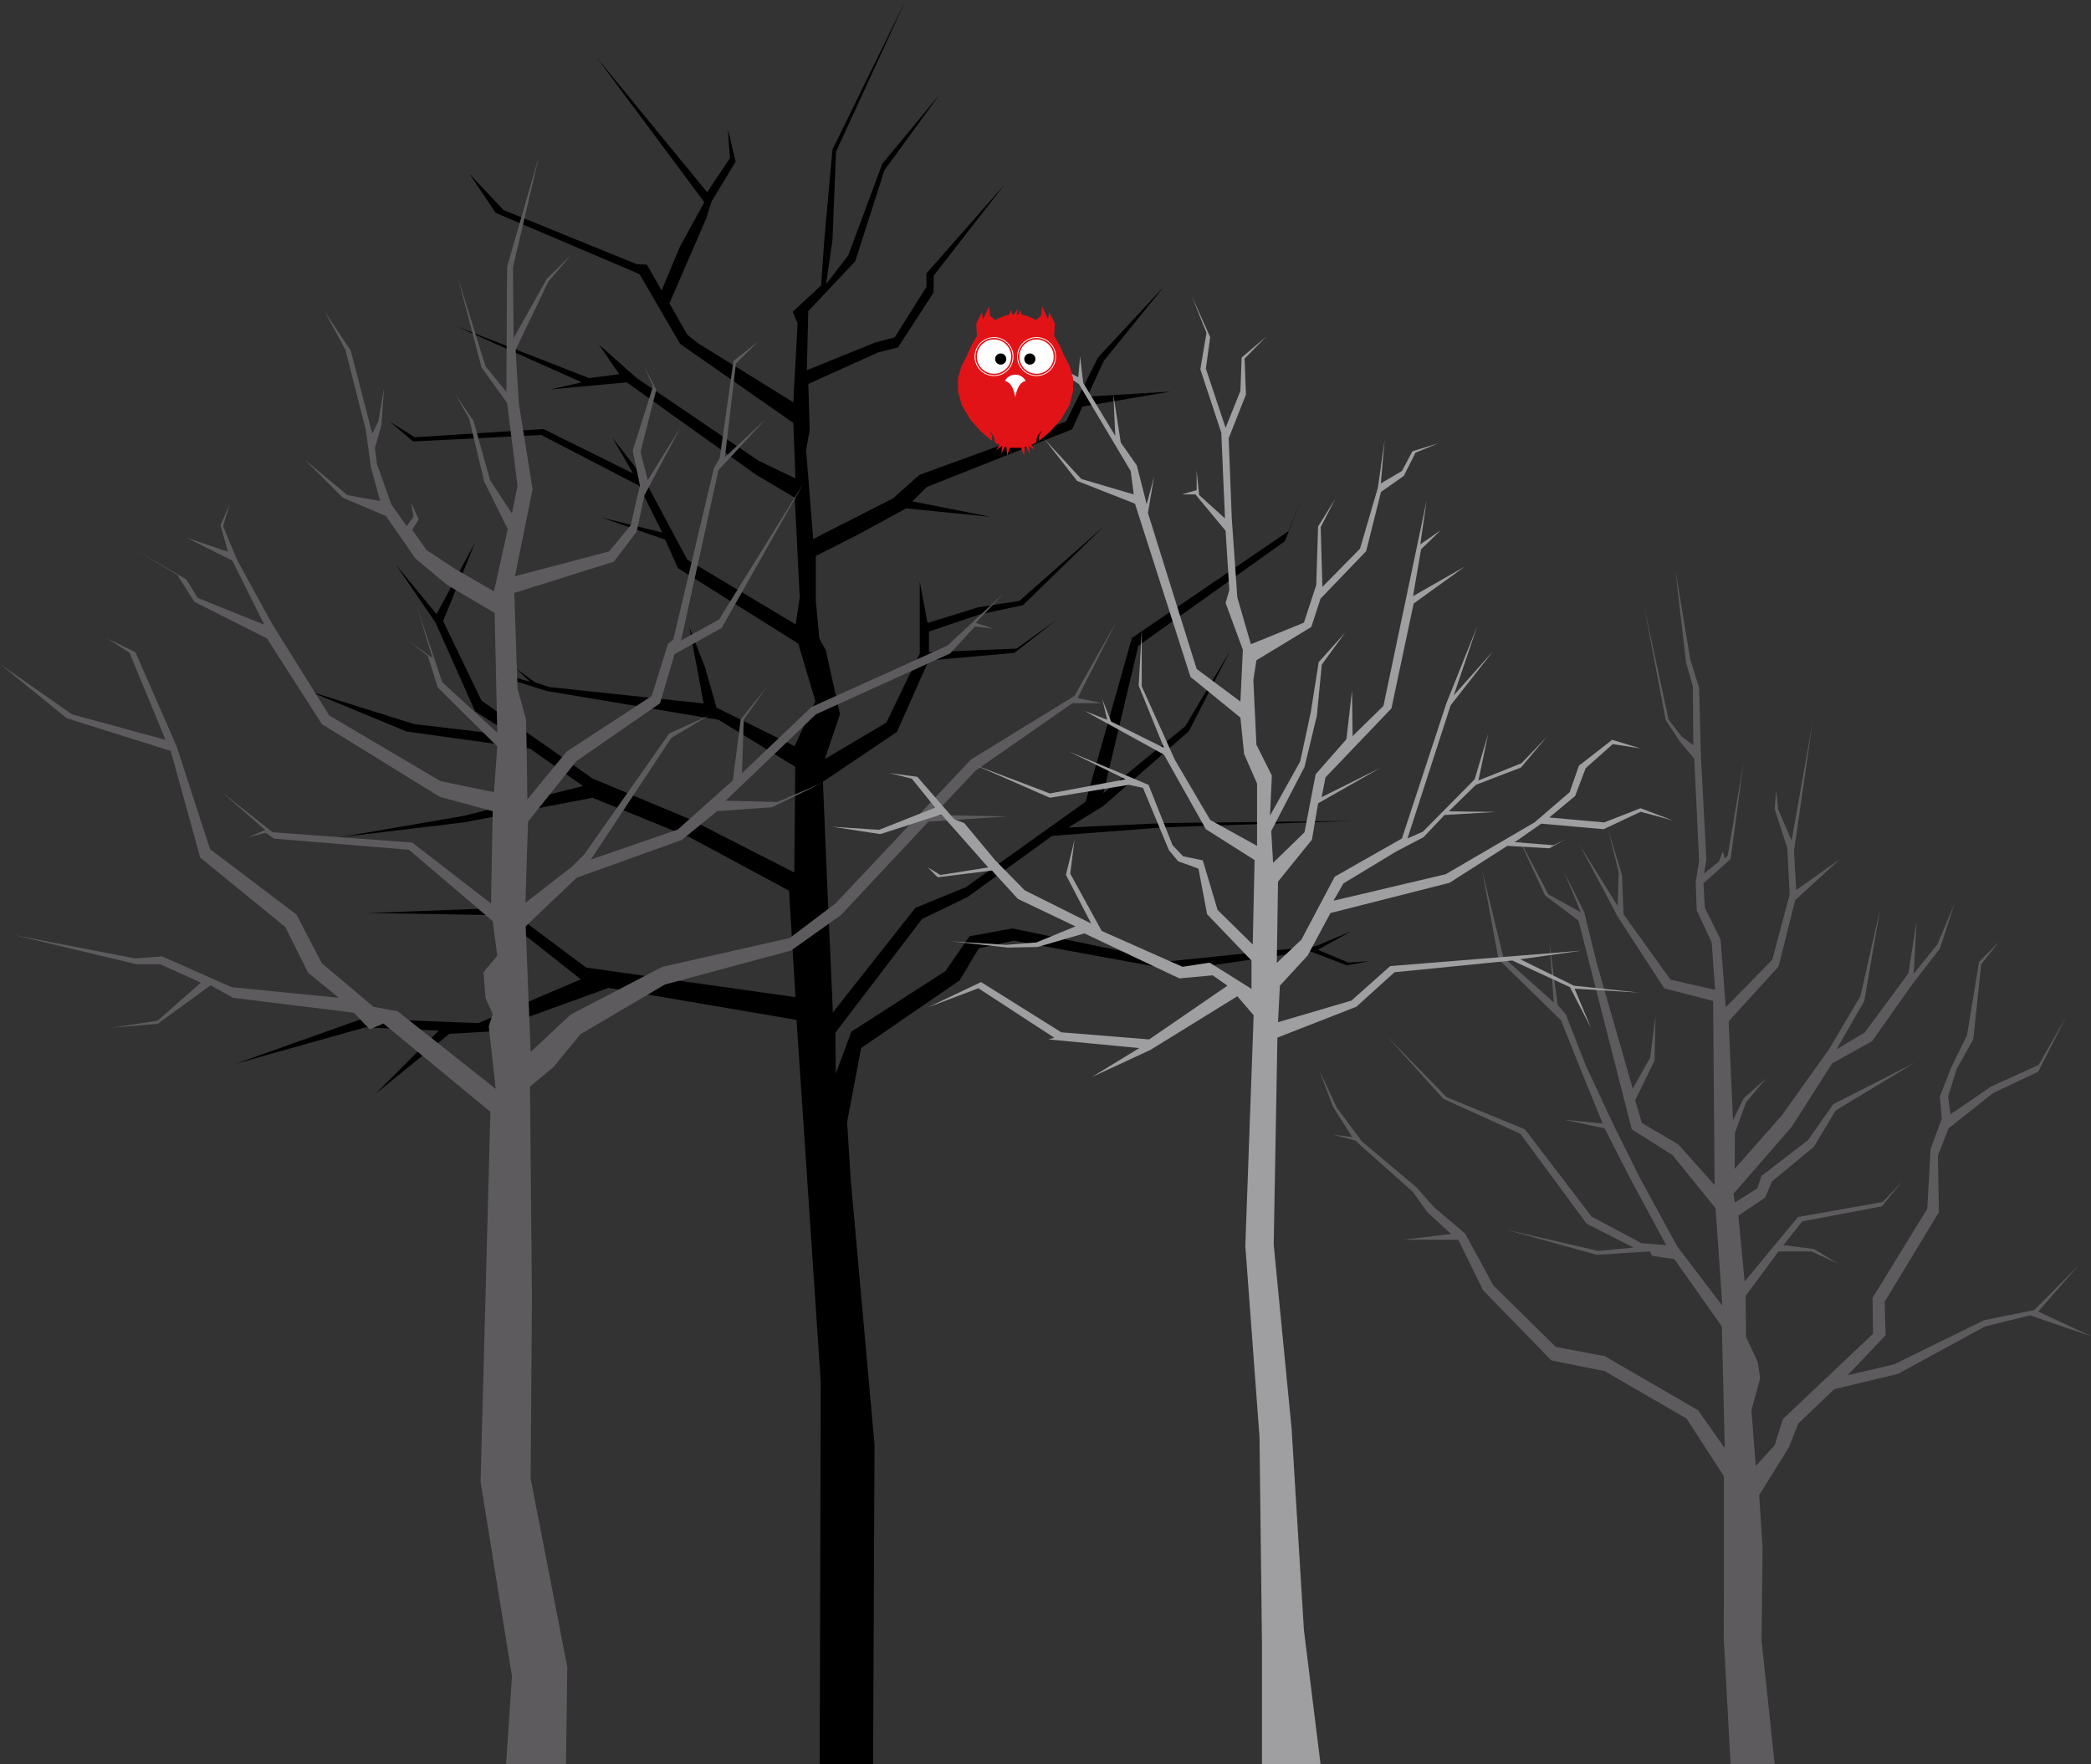 <!-- Generator: Adobe Illustrator 18.1.1, SVG Export Plug-In  -->

<svg version="1.1"

	 xmlns="http://www.w3.org/2000/svg" xmlns:xlink="http://www.w3.org/1999/xlink" xmlns:a="http://ns.adobe.com/AdobeSVGViewerExtensions/3.0/"

	 x="0px" y="0px" width="1438.841px" height="1213.997px" viewBox="0 0 1438.841 1213.997"

	 enable-background="new 0 0 1438.841 1213.997" xml:space="preserve">

<rect x="0" y="0" width="1438.841" height="1213.997" fill="#333333" stroke="none"/>

<defs>

</defs>

<polygon points="600.783,1213.997 601.763,994.027 585.363,811.292 582.913,772.101 592.557,721.149 660.318,674.607 

	673.545,652.561 697.552,647.25 809.252,667.749 901.354,654.521 926.734,664.241 942.018,661.379 927.81,662.359 906.744,653.541 

	929.771,640.803 905.274,651.091 805.332,661.379 696.572,638.844 667.177,644.233 650.521,668.239 585.852,709.881 

	575.104,738.756 574.833,710.611 634.479,632.351 665.707,617.289 724.007,575.157 800.923,569.277 929.771,564.868 

	801.414,566.338 735.132,569.402 759.281,554.58 818.07,503.14 846.485,447.779 815.62,499.71 759.281,545.762 783.286,444.35 

	884.208,372.333 895.477,343.428 886.658,365.474 778.875,438.96 747.032,551.64 664.727,610.43 629.941,624.636 573.112,696.653 

	568.7,596.712 566.278,537.922 617.199,503.628 639.024,454.494 698.034,449.248 727.429,426.223 699.504,446.309 639.245,448.759 

	639.245,434.551 674.029,422.793 703.913,416.425 759.763,362.044 701.465,413.485 673.049,417.895 638.266,428.672 

	632.877,400.257 632.877,449.738 609.85,497.26 567.622,522.245 578.005,491.381 568.208,447.289 563.799,439.45 561.349,412.995 

	561.349,382.621 590.254,367.923 623.567,349.796 681.867,355.675 627.786,344.975 637.775,335.099 737.717,295.416 

	744.875,279.739 805.546,269.451 748.227,272.88 759.495,248.385 801.137,196.944 755.575,245.936 733.526,290.027 632.606,326.771 

	614.477,342.938 559.559,370.892 554.708,309.624 557.158,295.906 556.224,264.176 604.188,242.506 617.905,239.077 

	642.352,201.354 642.545,189.596 690.902,127.378 637.501,188.126 637.501,197.435 615.629,232.123 602.227,235.648 

	555.196,254.754 556.176,214.091 588.51,179.798 608.596,117.089 646.809,64.668 607.126,112.68 583.61,175.878 568.424,195.475 

	572.833,165.101 575.283,104.352 623.293,0 572.833,102.881 567.206,165.099 564.993,196.454 545.397,214.581 548.826,222.419 

	545.887,276.799 480.239,236.137 472.891,230.258 460.642,208.702 486.118,149.912 489.595,138.758 506.204,111.209 500.815,88.673 

	502.285,108.76 486.607,132.275 410.671,39.682 484.648,139.134 467.991,169.508 455.254,199.883 445.109,182.102 438.106,181.756 

	346.493,144.523 322.978,119.537 341.104,146.482 440.068,188.614 467.993,236.625 545.89,291.005 547.36,329.218 521.886,316.97 

	438.111,260.14 412.145,237.115 426.083,257.547 405.286,260.14 313.673,224.376 400.387,263.08 378.832,267.979 431.251,263.08 

	520.416,326.77 546.871,342.446 550.3,411.033 547.552,429.649 472.893,385.067 442.52,328.237 421.453,301.292 435.661,325.788 

	373.932,295.222 285.353,300.88 268.111,290.024 284.278,303.742 372.462,299.333 439.581,334.116 455.747,366.451 414.107,356.161 

	457.711,371.348 466.529,390.944 549.325,442.875 561.083,482.558 546.722,513.422 493.082,486.967 485.243,459.532 

	474.369,431.607 484.168,484.027 378.097,472.759 368.298,469.575 355.071,460.022 364.624,469.085 353.111,465.9 345.276,457.083 

	350.42,467.372 376.141,475.455 494.454,495.296 547.21,527.631 546.559,600.373 474.613,563.639 407.74,535.714 331.314,482.069 

	304.909,427.324 326.904,373.309 300.372,422.545 272.524,388.741 299.715,428.424 326.904,489.418 353.36,506.319 285.017,498.236 

	212.266,475.455 279.873,503.38 364.75,515.138 401.126,540.858 318.821,561.435 233.576,576.132 319.556,565.844 407.74,548.942 

	474.613,576.132 542.956,612.875 547.359,686.141 403.331,665.786 348.216,624.633 253.125,628.23 343.807,629.777 399.656,673.869 

	329.109,703.999 249.6,700.916 162.294,731.924 251.213,706.938 301.919,709.143 258.562,752.5 309.268,711.348 335.723,709.878 

	418.763,679.748 548.1,701.794 564.775,950.914 564.04,1213.997 "/>

<polygon fill="#5D5B5E" points="1221.179,1213.997 1212.178,1129.105 1212.844,1064.771 1210.508,1028.772 1230.842,996.106 

	1237.508,979.438 1262.22,955.844 1305.841,945.438 1365.841,912.771 1396.841,905.104 1438.841,919.438 1402.508,902.438 

	1430.841,870.104 1399.841,901.438 1365.175,908.438 1303.508,938.771 1271.345,946.32 1297.508,918.771 1296.84,895.771 

	1334.174,834.104 1333.507,795.104 1340.84,776.438 1371.507,752.105 1402.507,737.438 1421.84,699.438 1402.84,732.771 

	1369.84,747.771 1342.173,766.771 1340.507,754.438 1346.507,735.438 1357.84,715.105 1363.292,663.483 1375.506,648.105 

	1361.84,661.772 1353.506,712.438 1342.839,734.104 1334.839,754.438 1336.172,769.771 1328.505,790.438 1326.172,831.771 

	1288.505,893.104 1288.838,917.771 1226.838,976.437 1221.172,994.437 1208.172,1008.771 1205.171,970.437 1211.171,948.437 

	1209.505,937.104 1201.505,920.104 1201.171,891.769 1223.838,861.104 1246.505,861.104 1265.171,869.769 1248.171,859.437 

	1227.171,856.769 1240.171,840.437 1294.838,830.104 1309.171,812.769 1295.505,827.104 1237.171,837.437 1200.505,881.769 

	1196.171,836.435 1214.603,824.102 1219.375,812.867 1248.171,789.102 1263.171,764.102 1317.838,731.102 1261.505,759.769 

	1244.171,784.436 1212.171,809.102 1209.171,817.769 1193.838,827.435 1192.838,821.435 1232.838,775.436 1260.741,731.704 

	1288.171,716.436 1316.505,676.436 1334.838,652.769 1344.838,622.102 1333.171,649.769 1316.838,670.102 1318.838,633.769 

	1313.171,669.769 1283.171,710.436 1263.741,722.102 1282.838,688.769 1293.838,625.102 1280.171,685.436 1258.505,722.103 

	1226.171,767.436 1193.656,804.278 1193.837,779.437 1201.504,758.437 1215.504,741.77 1199.837,755.77 1192.504,770.77 

	1189.505,702.771 1223.838,665.104 1235.257,619.437 1266.171,591.104 1235.957,612.437 1234.505,585.437 1247.171,497.437 

	1232.839,578.437 1223.636,557.038 1222.172,543.77 1221.172,556.77 1229.839,583.437 1231.506,615.437 1219.506,660.437 

	1187.506,693.104 1183.957,646.437 1173.171,624.77 1172.171,607.77 1190.838,591.104 1199.838,524.104 1188.838,588.77 

	1186.838,590.77 1185.505,585.77 1182.838,592.77 1172.558,601.104 1174.171,591.437 1170.505,522.104 1169.171,473.201 

	1163.171,454.103 1152.838,392.103 1160.171,455.77 1164.838,472.103 1165.171,512.769 1157.171,506.77 1148.171,495.103 

	1131.505,418.103 1146.171,495.435 1155.838,510.103 1165.838,522.102 1169.171,592.435 1166.838,606.769 1167.504,626.435 

	1177.837,648.435 1180.168,681.102 1149.502,674.102 1117.168,629.102 1116.168,602.435 1106.502,570.435 1113.835,600.102 

	1113.168,623.435 1086.835,581.102 1113.168,630.768 1145.167,680.102 1178.834,688.768 1179.834,815.435 1154.834,787.435 

	1129.834,772.769 1125.167,757.102 1138.5,729.769 1139.167,699.102 1135.5,727.769 1123.5,749.102 1098.833,663.102 

	1090.167,627.769 1076.167,599.769 1087.833,627.769 1065.5,615.435 1043.5,573.769 1063.167,616.102 1086.167,633.435 

	1122.834,777.101 1150.834,794.768 1180.501,831.434 1185.168,898.434 1154.168,857.768 1128.383,810.434 1110.5,774.435 

	1091.166,733.101 1077.5,698.102 1071.833,691.435 1066.165,648.435 1069.165,689.769 1034.499,658.769 1019.831,598.769 

	1031.165,660.102 1074.165,702.102 1087.498,735.435 1102.832,773.102 1076.165,770.435 1104.165,776.435 1121.165,809.769 

	1146.499,856.769 1129.499,855.435 1095.165,837.102 1049.333,777.102 995.379,754.887 954.164,712.769 993.164,756.102 

	1046.164,780.102 1091.832,842.102 1124.103,858.435 1099.832,860.769 1036.165,846.102 1098.832,863.435 1135.165,861.102 

	1136.832,864.102 1152.165,866.435 1184.833,912.769 1186.833,996.435 1168.5,970.437 1104.25,933.168 1070.54,926.79 

	1027.551,884.437 1008.166,848.769 986.831,830.769 974.831,817.104 937.166,785.437 919.831,762.103 907.831,736.437 

	917.164,761.437 930.498,782.437 917.164,780.771 932.497,784.771 972.164,820.104 982.164,834.104 998.498,849.104 

	965.166,853.104 1003.498,853.104 1020.498,887.771 1067.5,936.107 1104.167,943.44 1160.501,976.108 1186.246,1015.749 

	1186.168,1127.774 1190.834,1213.997 "/>

<polygon fill="#5D5B5E" points="348.247,1213.997 352.299,1153.365 330.688,1019.648 337.441,765.043 263.829,704.262 

	254.374,708.314 243.568,696.833 160.278,686.6 144.971,677.925 108.502,704.487 76.536,707.189 108.414,702.396 138.218,676.123 

	110.303,663.517 94.095,663.517 9.003,643.257 92.745,659.465 111.655,658.115 159.379,679.275 233.218,686.6 212.057,669.37 

	196.298,637.854 137.77,590.13 117.51,516.743 45.924,494.231 0,456.863 49.524,491.53 113.908,509.088 89.147,449.207 

	73.838,439.304 93.199,448.758 121.563,513.591 144.525,584.277 203.983,629.282 221.499,662.846 257.053,692.781 273.744,695.934 

	341.103,749.281 336.328,706.288 339.029,697.734 334.076,686.6 332.726,668.919 342.18,657.664 339.029,633.801 281.399,584.726 

	188.652,577.073 182.8,573.021 170.643,576.172 182.508,571.131 152.184,544.656 187.521,572.659 283.65,579.774 337.88,621.69 

	339.027,558.164 302.558,548.259 221.517,498.284 183.697,439.304 133.722,414.091 122.013,395.631 93.649,378.523 128.315,398.784 

	135.97,411.39 181.893,429.849 159.831,385.726 128.315,369.968 156.883,379.653 151.727,361.413 158.03,347.006 153.501,362.111 

	163.159,385.276 187.296,429.398 226.581,492.315 303.163,537.541 339.922,545.107 342.174,513.59 301.203,473.07 294.45,451.459 

	281.393,441.104 297.601,452.809 286.795,417.242 304.354,469.468 342.174,504.136 340.373,421.744 307.507,402.383 

	285.896,384.375 265.634,355.109 235.919,342.503 209.807,316.389 239.071,340.702 261.582,344.753 255.28,321.792 251.678,295.679 

	237.72,240.751 223.312,214.188 241.322,241.202 256.18,298.38 260.346,289.827 264.283,266.865 262.482,292.527 257.98,308.286 

	259.463,319.542 269.235,347.005 279.865,361.995 284.544,355.56 282.742,345.654 288.145,357.36 283.643,364.564 293.548,378.521 

	313.358,391.578 339.922,406.886 349.377,364.114 333.169,331.248 322.812,288.025 313.358,271.367 325.821,289.613 337.292,330.55 

	352.299,353.309 356.13,334.399 348.927,277.22 331.368,252.907 315.16,191.227 334.069,252.007 348.433,269.753 348.927,183.574 

	370.989,107.035 352.979,184.024 353.431,232.649 376.392,191.678 393.05,175.47 377.38,193.567 354.781,240.753 357.033,277.671 

	366.487,336.651 354.331,396.532 419.164,379.423 434.022,361.414 440.324,333.95 435.372,310.088 449.329,265.965 443.477,252.46 

	451.581,268.216 440.775,310.988 445.727,330.348 468.689,293.429 443.477,340.704 438.074,365.917 422.387,386.495 353.88,408.007 

	356.134,473.971 361.987,495.13 362.436,516.742 362.888,550.059 389.901,517.192 448.432,478.923 459.688,442.905 463.289,440.204 

	491.203,322.245 495.255,315.04 504.71,248.407 521.819,234.899 506.396,250.092 498.857,314.589 526.771,288.477 494.354,323.594 

	468.691,440.654 494.805,426.247 552.885,332.599 496.605,432.099 464.189,450.109 454.179,483.892 396.566,523.77 363.338,565.367 

	361.537,621.194 393.504,596.432 402.058,587.877 460.587,504.585 487.601,492.429 461.938,507.737 406.56,591.479 466.441,570.769 

	504.26,537.002 509.663,495.13 527.671,472.619 511.798,495.015 510.562,532.048 558.287,486.576 651.936,444.254 690.205,408.686 

	671.472,428.584 683.451,432.548 670.846,431.082 653.737,449.657 561.439,491.528 499.309,550.958 534.876,551.859 

	565.492,538.802 531.275,555.46 493.456,558.162 469.143,577.972 396.816,603.954 361.714,637.375 365.141,723.846 392.604,698.183 

	455.637,665.316 543.431,645.433 574.948,621.644 668.146,522.594 739.282,478.922 768.547,427.146 741.534,480.273 

	758.192,483.875 737.932,483.875 671.298,530.248 642.484,560.864 693.358,561.765 638.881,565.366 578.551,629.748 

	544.333,654.061 457.437,677.473 399.357,711.69 380.897,734.202 364.689,747.708 366.04,893.134 365.141,1017.396 

	390.353,1147.062 389.453,1213.997 "/>

<polygon fill="#9F9EA1" points="908.696,1213.997 897.241,1121.66 888.756,982.934 876.453,856.51 878.998,713.965 933.301,692.753 

	959.604,668.996 1040.634,660.935 1080.279,679.26 1094.937,707.602 1083.482,680.3 1128.028,682.995 1083.058,678.252 

	1046.148,660.086 1088.148,654.148 956.634,664.753 929.907,688.511 879.422,703.359 880.695,678.252 899.786,657.542 

	915.482,628.268 997.36,607.481 1037.239,582.026 1066.087,583.723 1077.542,577.359 1069.058,581.602 1042.33,579.481 

	1060.572,566.753 1103.421,570.572 1128.958,558.584 1151.359,564.632 1128.875,556.147 1103.845,565.905 1066.087,562.511 

	1083.905,547.663 1091.118,528.572 1109.785,512.026 1128.875,514.996 1109.359,509.057 1086.451,526.875 1080.087,545.117 

	1055.905,565.905 994.814,601.541 917.604,619.784 924.391,607.904 960.875,585.844 979.541,576.087 993.966,560.814 

	1029.177,558.693 996.935,558.269 1015.602,540.026 1046.571,528.148 1064.389,506.935 1046.995,525.178 1017.299,537.057 

	1024.086,504.815 1014.753,536.208 979.117,572.269 968.511,576.935 998.208,485.299 1027.48,447.966 1000.329,478.512 

	1016.45,430.997 995.238,484.027 964.692,576.935 918.451,603.238 895.542,646.51 878.573,662.631 879.421,606.631 902.755,577.784 

	906.997,552.753 950.269,528.148 909.459,548.511 912.088,534.935 957.482,487.42 972.753,415.3 1007.966,389.846 972.329,410.21 

	977.844,377.967 991.42,364.815 977.312,374.573 981.662,344.452 951.965,485.724 930.753,506.512 930.328,475.118 926.51,508.633 

	905.299,532.815 897.663,572.693 876.026,593.698 874.754,571.844 897.663,527.724 906.146,492.512 909.541,457.299 

	925.663,435.239 907.419,455.603 901.905,490.39 894.692,523.905 873.903,561.239 875.176,533.663 864.569,512.451 862.45,467.906 

	864.572,454.331 902.328,431.422 908.692,411.907 940.086,379.24 950.268,338.513 965.965,327.482 974.026,311.486 989.723,304.998 

	971.904,310.513 964.692,324.088 950.16,332.64 952.813,302.453 948.146,335.543 935.844,377.543 909.965,403.846 908.775,362.752 

	918.874,343.179 906.996,362.27 905.723,402.573 897.236,428.452 860.751,443.3 851.416,411.058 847.598,356.755 845.476,301.604 

	857.356,271.483 856.398,246.749 871.356,231.605 854.385,246.029 853.538,268.938 843.356,294.392 829.779,253.665 832.75,232.029 

	820.023,203.605 830.205,229.06 825.961,254.089 840.387,297.787 842.932,356.755 825.171,340.635 823.416,323.664 823.416,337.241 

	813.234,340.21 822.568,340.21 843.356,365.241 845.901,405.968 843.356,414.877 855.234,447.119 853.538,482.755 823.416,460.271 

	789.901,352.938 794.143,327.908 789.053,346.999 782.265,320.271 771.234,304.574 766.143,271.483 767.416,299.908 

	745.356,263.423 743.234,245.181 741.962,259.605 703.356,238.817 742.387,264.272 778.023,324.09 780.143,340.211 744.083,329.605 

	718.629,302.029 741.114,330.878 780.992,346.575 819.174,465.785 853.538,493.785 856.083,518.816 864.992,539.179 

	864.991,582.027 832.749,564.208 808.567,523.058 785.632,472.273 785.658,433.543 783.537,471.724 800.931,514.573 764.57,496.522 

	758.506,481.058 761.9,495.316 746.204,489.118 800.931,519.239 829.779,570.572 863.294,591.784 862.021,649.905 837.839,626.147 

	827.657,592.001 814.081,589.197 806.869,581.602 790.324,540.026 735.597,517.118 774.592,536.208 722.444,545.965 

	671.112,526.451 722.444,548.935 776.748,540.026 786.506,542.147 804.324,584.996 810.688,592.632 824.688,597.723 

	830.626,629.117 861.171,660.935 861.171,680.45 832.381,662.383 813.657,665.245 758.081,640.571 736.444,601.117 739.415,577.784 

	733.476,601.965 750.866,635.48 705.048,612.571 684.683,591.784 663.471,566.33 656.684,563.784 631.229,534.512 612.138,531.966 

	627.411,535.785 643.532,555.723 604.926,570.996 572.684,568.875 605.774,573.966 647.774,560.39 680.016,596.875 647.091,602.074 

	638.441,596.875 645.229,603.663 682.562,598.996 700.38,618.51 739.984,637.436 713.257,648.466 692.469,650.164 654.985,647.783 

	693.592,652.026 713.956,651.601 746.197,642.268 811.53,673.237 834.439,671.116 844.622,678.252 790.753,715.221 730.293,710.337 

	675.092,675.763 638.441,693.177 673.229,680.024 725.41,714.031 721.592,715.237 783.955,721.176 751.289,741.115 791.592,722.45 

	851.408,685.541 862.651,698.544 856.924,857.358 866.681,988.872 868.379,1130.996 868.379,1213.997 "/>

<g>

	<g>

		<polygon fill="#E21317" points="700.06,216.395 701.015,216.395 701.844,213.148 702.924,216.395 707.602,217.731 

			712.883,220.213 716.292,217.349 717.15,210.952 721.161,219.736 721.925,214.771 725.84,222.504 725.428,231.29 729.086,237.496 

			732.046,244.371 735.961,251.723 738.443,260.316 738.443,269.005 735.961,278.553 730.136,288.483 722.88,296.695 

			714.955,303.474 714.955,299.941 717.15,295.931 713.636,300.418 712.883,304.715 709.703,306.052 712.281,309.776 

			707.984,306.816 708.748,312.354 706.17,307.389 705.12,307.484 704.643,313.5 702.638,308.152 699.009,308.152 698.628,308.152 

			694.999,308.152 692.994,313.5 692.517,307.484 691.466,307.389 688.888,312.354 689.652,306.816 685.356,309.776 

			687.934,306.052 684.753,304.715 684,300.418 680.485,295.931 682.682,299.941 682.682,303.474 674.757,296.695 667.5,288.483 

			661.676,278.553 659.193,269.005 659.193,260.316 661.676,251.723 665.59,244.371 668.55,237.496 672.208,231.29 671.796,222.504 

			675.711,214.771 676.476,219.736 680.485,210.952 681.345,217.349 684.753,220.213 690.033,217.731 694.713,216.395 

			695.792,213.148 696.622,216.395 697.577,216.395 700.537,212.384 699.678,216.395 		"/>

	</g>

	<g>

		<circle fill="#FFFFFF" cx="684" cy="245.373" r="11.792"/>

	</g>

	<g>

		<circle cx="688.602" cy="247.043" r="3.849"/>

	</g>

	<g>

		<path fill="#FFFFFF" d="M684,258.758c-7.381,0-13.386-6.004-13.386-13.386c0-7.381,6.005-13.385,13.386-13.385

			c7.381,0,13.386,6.004,13.386,13.385C697.386,252.754,691.381,258.758,684,258.758L684,258.758z M684,232.56

			c-7.065,0-12.813,5.748-12.813,12.812c0,7.065,5.748,12.813,12.813,12.813c7.065,0,12.813-5.748,12.813-12.813

			C696.813,238.308,691.065,232.56,684,232.56L684,232.56z"/>

	</g>

	<g>

		<path fill="#FFFFFF" d="M698.628,273.302c2.004-11.363,7.16-11.077,7.16-11.077s-1.815-4.392-7.16-4.392

			c-5.348,0-7.162,4.392-7.162,4.392S696.622,261.939,698.628,273.302z"/>

	</g>

	<g>

		<circle fill="#FFFFFF" cx="713.254" cy="245.373" r="11.792"/>

	</g>

	<g>

		<circle cx="708.653" cy="247.043" r="3.849"/>

	</g>

	<g>

		<path fill="#FFFFFF" d="M713.254,258.758c-7.381,0-13.385-6.004-13.385-13.386c0-7.381,6.004-13.385,13.385-13.385

			c7.381,0,13.385,6.004,13.385,13.385C726.64,252.754,720.636,258.758,713.254,258.758L713.254,258.758z M713.254,232.56

			c-7.065,0-12.813,5.748-12.813,12.812c0,7.065,5.748,12.813,12.813,12.813c7.065,0,12.813-5.748,12.813-12.813

			C726.067,238.308,720.319,232.56,713.254,232.56L713.254,232.56z"/>

	</g>

</g>

</svg>